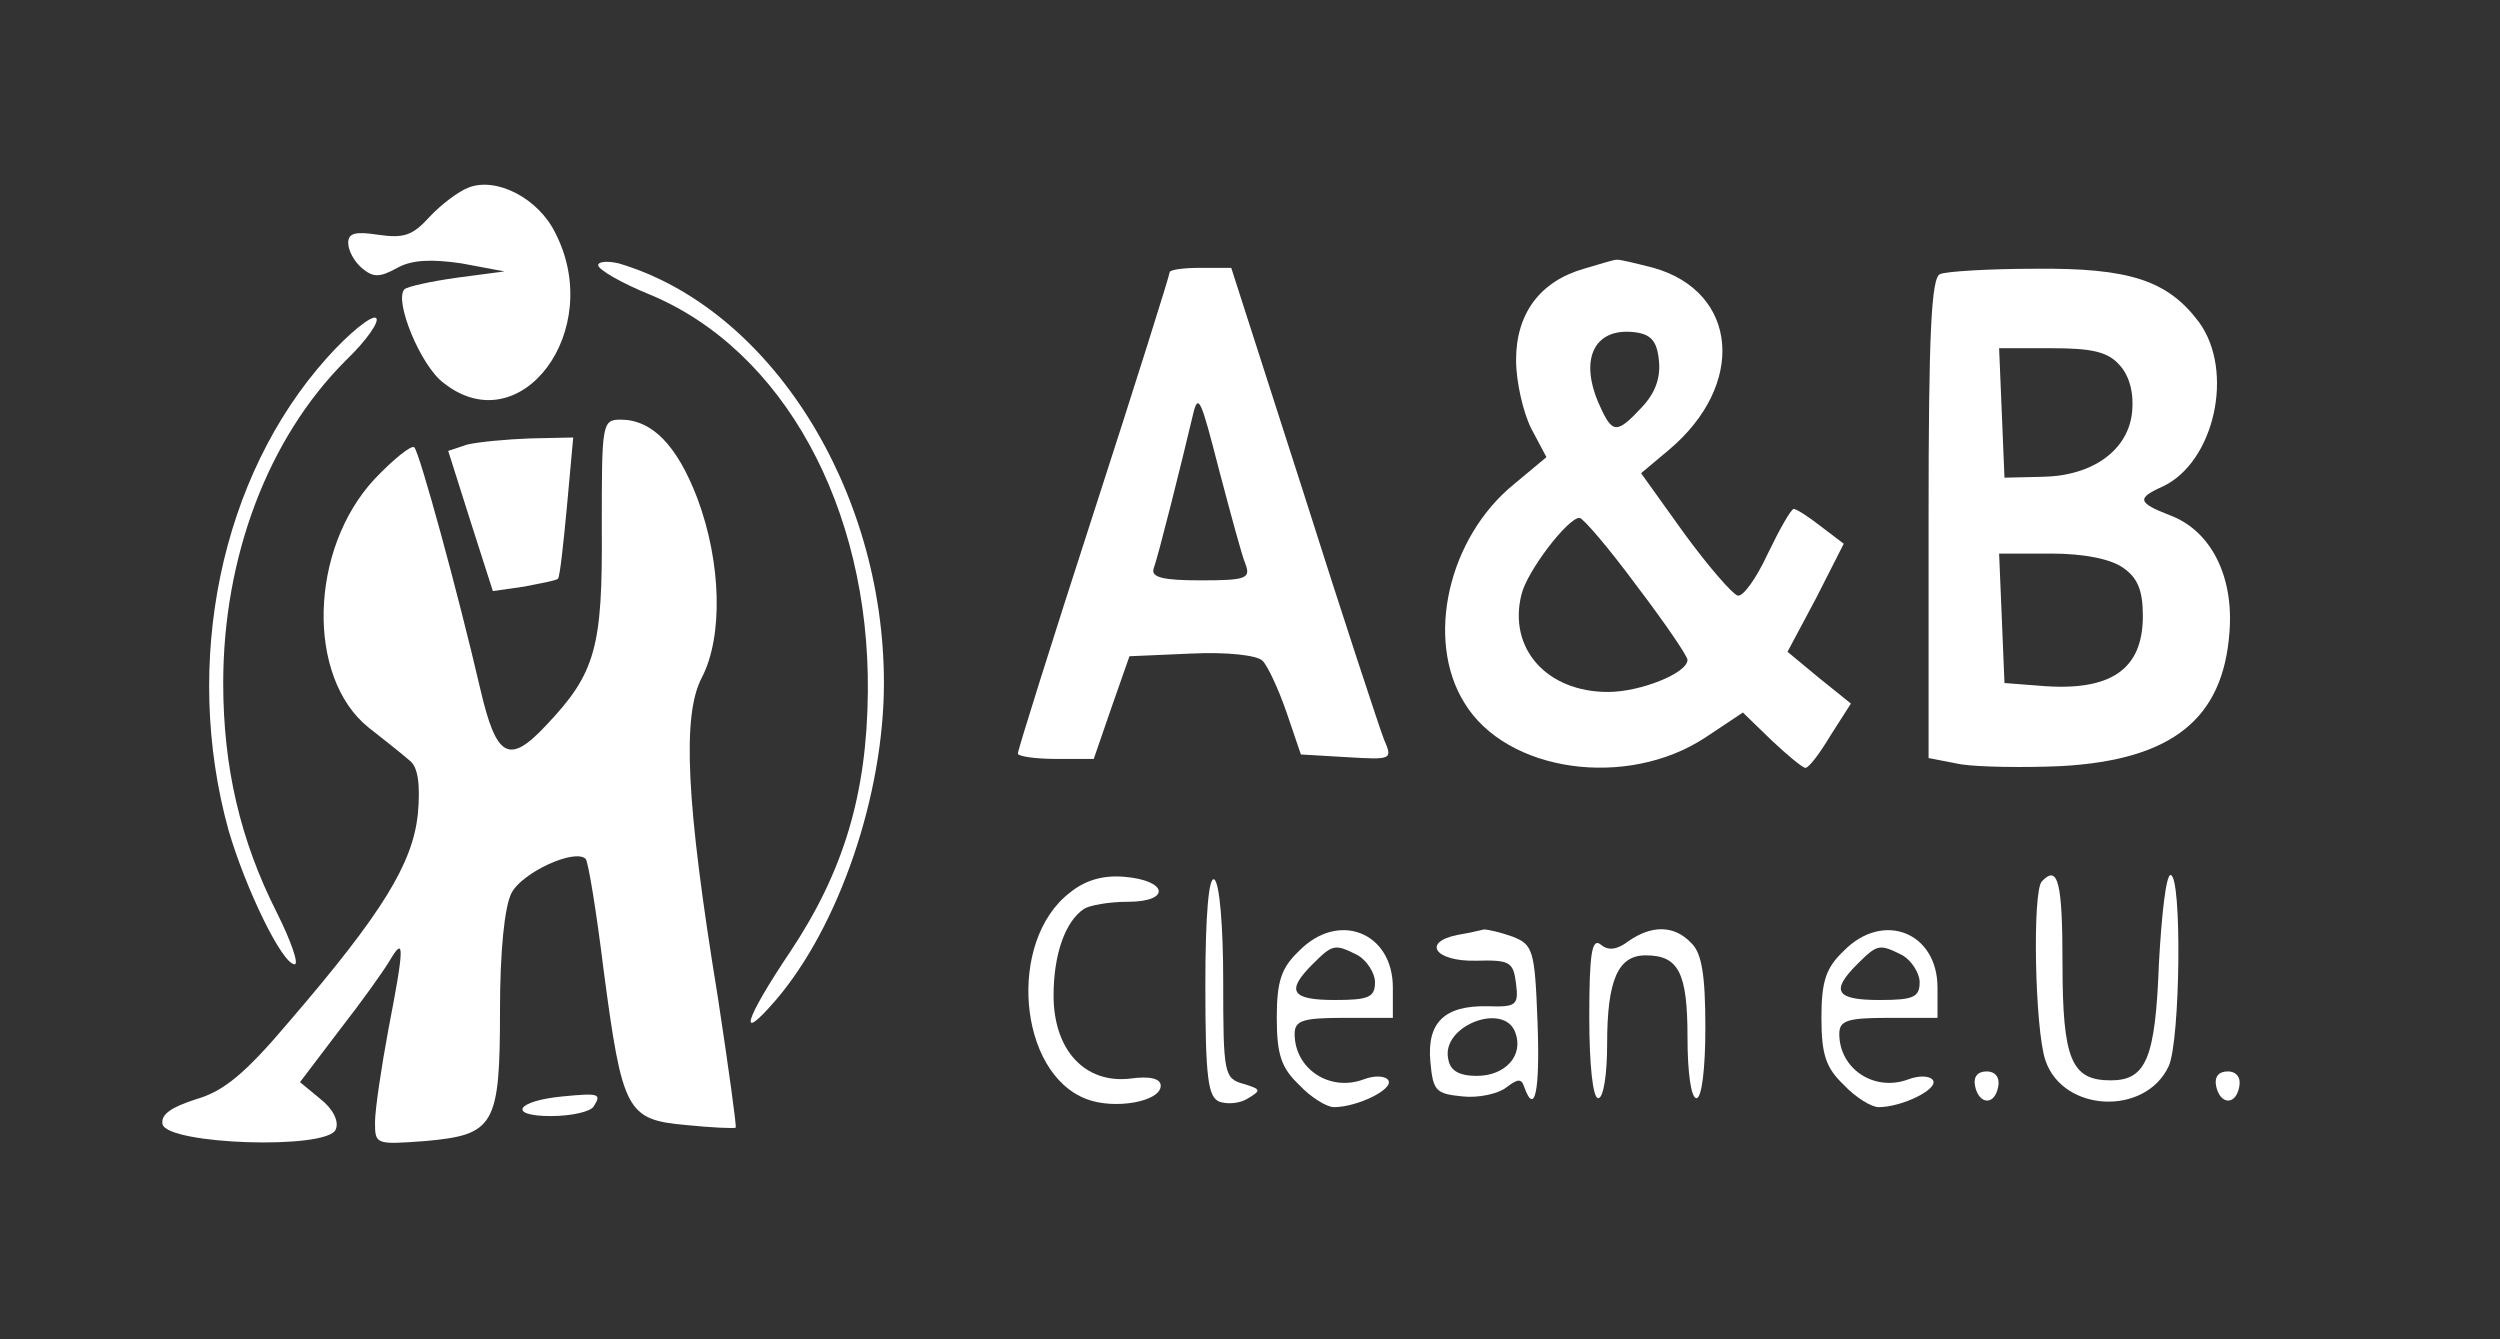 <svg xmlns="http://www.w3.org/2000/svg" version="1.0" width="280pt" height="150pt" viewBox="0 0 280 150" preserveAspectRatio="xMidYMid meet">

<rect x="0" y="0" width="280" height="150" fill="#333333" stroke="none"/>

<g transform="translate(0,150) scale(0.1,-0.1)" fill="#ffffff" stroke="none">
<path d="M525 1290 c-11 -4 -31 -19 -44 -33 -19 -21 -29 -24 -57 -20 -26 4 -34 2 -34 -9 0 -9 7 -21 15 -28 13 -11 20 -11 40 0 16 9 38 10 72 5 l48 -9 -53 -7 c-29 -4 -56 -10 -59 -13 -12 -12 18 -86 44 -105 86 -68 181 59 125 168 -19 39 -66 63 -97 51z" fill="#ffffff"/>
<path d="M670 1203 c0 -5 26 -20 58 -33 149 -62 246 -238 244 -445 -1 -114 -27 -201 -87 -291 -51 -76 -60 -105 -16 -54 71 83 121 230 121 355 0 218 -128 420 -297 470 -13 3 -23 2 -23 -2z" fill="#ffffff"/>
<path d="M1774 1199 c-49 -14 -76 -50 -76 -102 0 -25 8 -59 17 -77 l17 -32 -36 -30 c-74 -60 -100 -174 -56 -245 47 -78 182 -97 270 -39 l42 28 32 -31 c18 -17 35 -31 38 -31 4 0 16 16 28 36 l23 36 -36 29 -35 29 32 60 31 61 -25 19 c-14 11 -28 20 -31 20 -3 0 -16 -23 -29 -50 -13 -28 -28 -49 -34 -47 -6 2 -33 33 -60 70 l-48 67 31 26 c87 73 78 177 -17 204 -20 5 -39 10 -42 9 -3 0 -19 -5 -36 -10z m84 -103 c2 -19 -4 -36 -19 -52 -28 -30 -33 -30 -47 1 -24 52 -7 88 38 83 19 -2 26 -10 28 -32z m-25 -252 c32 -42 57 -79 57 -83 0 -15 -53 -36 -89 -36 -69 0 -112 49 -97 109 6 26 52 86 65 86 4 0 33 -34 64 -76z" fill="#ffffff"/>
<path d="M1310 1195 c0 -3 -38 -124 -85 -269 -47 -145 -85 -266 -85 -270 0 -3 19 -6 43 -6 l42 0 20 58 20 57 69 3 c41 2 74 -2 80 -8 6 -6 18 -32 27 -58 l16 -47 51 -3 c51 -3 52 -3 42 20 -5 13 -46 137 -90 276 l-81 252 -35 0 c-18 0 -34 -2 -34 -5z m85 -327 c6 -16 0 -18 -50 -18 -41 0 -56 3 -53 13 5 13 32 121 44 172 6 26 9 18 29 -60 13 -49 26 -98 30 -107z" fill="#ffffff"/>
<path d="M2173 1193 c-10 -3 -13 -68 -13 -273 l0 -269 36 -7 c19 -3 70 -4 113 -2 124 7 181 53 188 150 5 63 -21 114 -67 131 -36 14 -37 19 -8 32 58 27 81 129 41 184 -35 47 -78 61 -183 60 -52 0 -101 -3 -107 -6z m201 -102 c11 -12 16 -31 14 -52 -4 -43 -44 -72 -100 -73 l-43 -1 -3 73 -3 72 59 0 c45 0 63 -4 76 -19z m4 -227 c16 -11 22 -25 22 -54 0 -60 -36 -85 -116 -78 l-39 3 -3 73 -3 72 58 0 c37 0 67 -6 81 -16z" fill="#ffffff"/>
<path d="M366 1099 c-119 -133 -162 -341 -110 -529 19 -65 60 -150 74 -150 5 0 -4 26 -20 58 -41 81 -60 163 -60 257 0 141 50 274 137 361 24 23 39 45 34 48 -5 3 -30 -17 -55 -45z" fill="#ffffff"/>
<path d="M674 908 c1 -133 -7 -162 -62 -220 -42 -45 -56 -37 -74 40 -25 108 -68 265 -74 271 -3 3 -23 -13 -44 -35 -74 -79 -77 -223 -7 -279 18 -14 38 -30 46 -37 9 -7 12 -26 9 -60 -6 -55 -39 -110 -144 -232 -49 -58 -73 -78 -104 -87 -28 -9 -40 -17 -38 -28 5 -23 185 -29 194 -6 4 9 -3 23 -17 34 l-23 19 44 58 c25 32 50 67 57 79 16 27 16 15 -2 -78 -8 -43 -15 -90 -15 -104 0 -25 1 -25 56 -21 78 7 84 17 84 147 0 65 5 116 13 131 12 23 71 50 83 38 3 -4 12 -59 20 -124 21 -159 26 -168 92 -174 29 -3 54 -4 56 -3 1 2 -8 67 -20 146 -36 220 -40 316 -18 358 24 46 22 129 -5 201 -23 60 -51 88 -86 88 -21 0 -21 -5 -21 -122z" fill="#ffffff"/>
<path d="M523 1002 l-21 -7 25 -79 25 -78 35 5 c20 4 37 7 38 9 2 2 6 38 10 81 l7 77 -48 -1 c-27 -1 -59 -4 -71 -7z" fill="#ffffff"/>
<path d="M1198 500 c-70 -54 -58 -202 19 -231 31 -12 83 -3 83 15 0 8 -12 11 -34 8 -51 -6 -86 32 -86 93 0 46 13 83 34 97 6 4 28 8 49 8 49 0 45 24 -4 28 -24 2 -44 -4 -61 -18z" fill="#ffffff"/>
<path d="M1350 397 c0 -105 3 -126 16 -131 9 -3 23 -2 32 4 15 9 14 10 -5 16 -22 6 -23 11 -23 115 0 61 -4 110 -10 114 -6 4 -10 -38 -10 -118z" fill="#ffffff"/>
<path d="M2287 513 c-11 -10 -8 -167 4 -201 20 -58 112 -62 138 -6 13 29 15 214 2 214 -5 0 -10 -44 -13 -99 -4 -106 -14 -131 -54 -131 -44 0 -54 23 -54 131 0 91 -5 111 -23 92z" fill="#ffffff"/>
<path d="M1455 435 c-20 -19 -25 -34 -25 -75 0 -41 5 -56 25 -75 13 -14 31 -25 39 -25 26 0 67 20 61 30 -3 5 -15 6 -28 1 -38 -14 -77 12 -77 51 0 15 9 18 55 18 l55 0 0 34 c0 62 -61 86 -105 41z m66 -5 c10 -6 19 -20 19 -30 0 -17 -7 -20 -45 -20 -49 0 -55 10 -25 40 23 23 25 23 51 10z" fill="#ffffff"/>
<path d="M1633 453 c-41 -8 -26 -30 20 -29 38 1 42 -1 45 -26 3 -24 0 -26 -32 -25 -48 1 -68 -18 -64 -62 3 -33 6 -36 36 -39 18 -2 40 3 49 10 13 10 17 10 20 1 12 -34 18 -5 15 73 -3 80 -5 86 -28 95 -14 5 -28 8 -32 8 -4 -1 -17 -4 -29 -6z m64 -109 c10 -26 -11 -49 -43 -49 -20 0 -30 6 -32 19 -8 37 62 64 75 30z" fill="#ffffff"/>
<path d="M1824 446 c-13 -10 -23 -11 -31 -4 -10 8 -13 -9 -13 -81 0 -54 4 -91 10 -91 6 0 10 27 10 61 0 71 12 99 43 99 37 0 47 -19 47 -92 0 -39 4 -68 10 -68 6 0 10 33 10 79 0 59 -4 84 -16 95 -19 20 -44 20 -70 2z" fill="#ffffff"/>
<path d="M2065 435 c-20 -19 -25 -34 -25 -75 0 -41 5 -56 25 -75 13 -14 31 -25 39 -25 26 0 67 20 61 30 -3 5 -15 6 -28 1 -38 -14 -77 12 -77 51 0 15 9 18 55 18 l55 0 0 34 c0 62 -61 86 -105 41z m66 -5 c10 -6 19 -20 19 -30 0 -17 -7 -20 -45 -20 -49 0 -55 10 -25 40 23 23 25 23 51 10z" fill="#ffffff"/>
<path d="M2212 284 c4 -21 22 -23 26 -1 2 10 -3 17 -13 17 -10 0 -15 -6 -13 -16z" fill="#ffffff"/>
<path d="M2482 284 c4 -21 22 -23 26 -1 2 10 -3 17 -13 17 -10 0 -15 -6 -13 -16z" fill="#ffffff"/>
<path d="M630 272 c-52 -5 -62 -22 -13 -22 23 0 45 5 48 11 9 14 6 15 -35 11z" fill="#ffffff"/>
</g>
</svg>